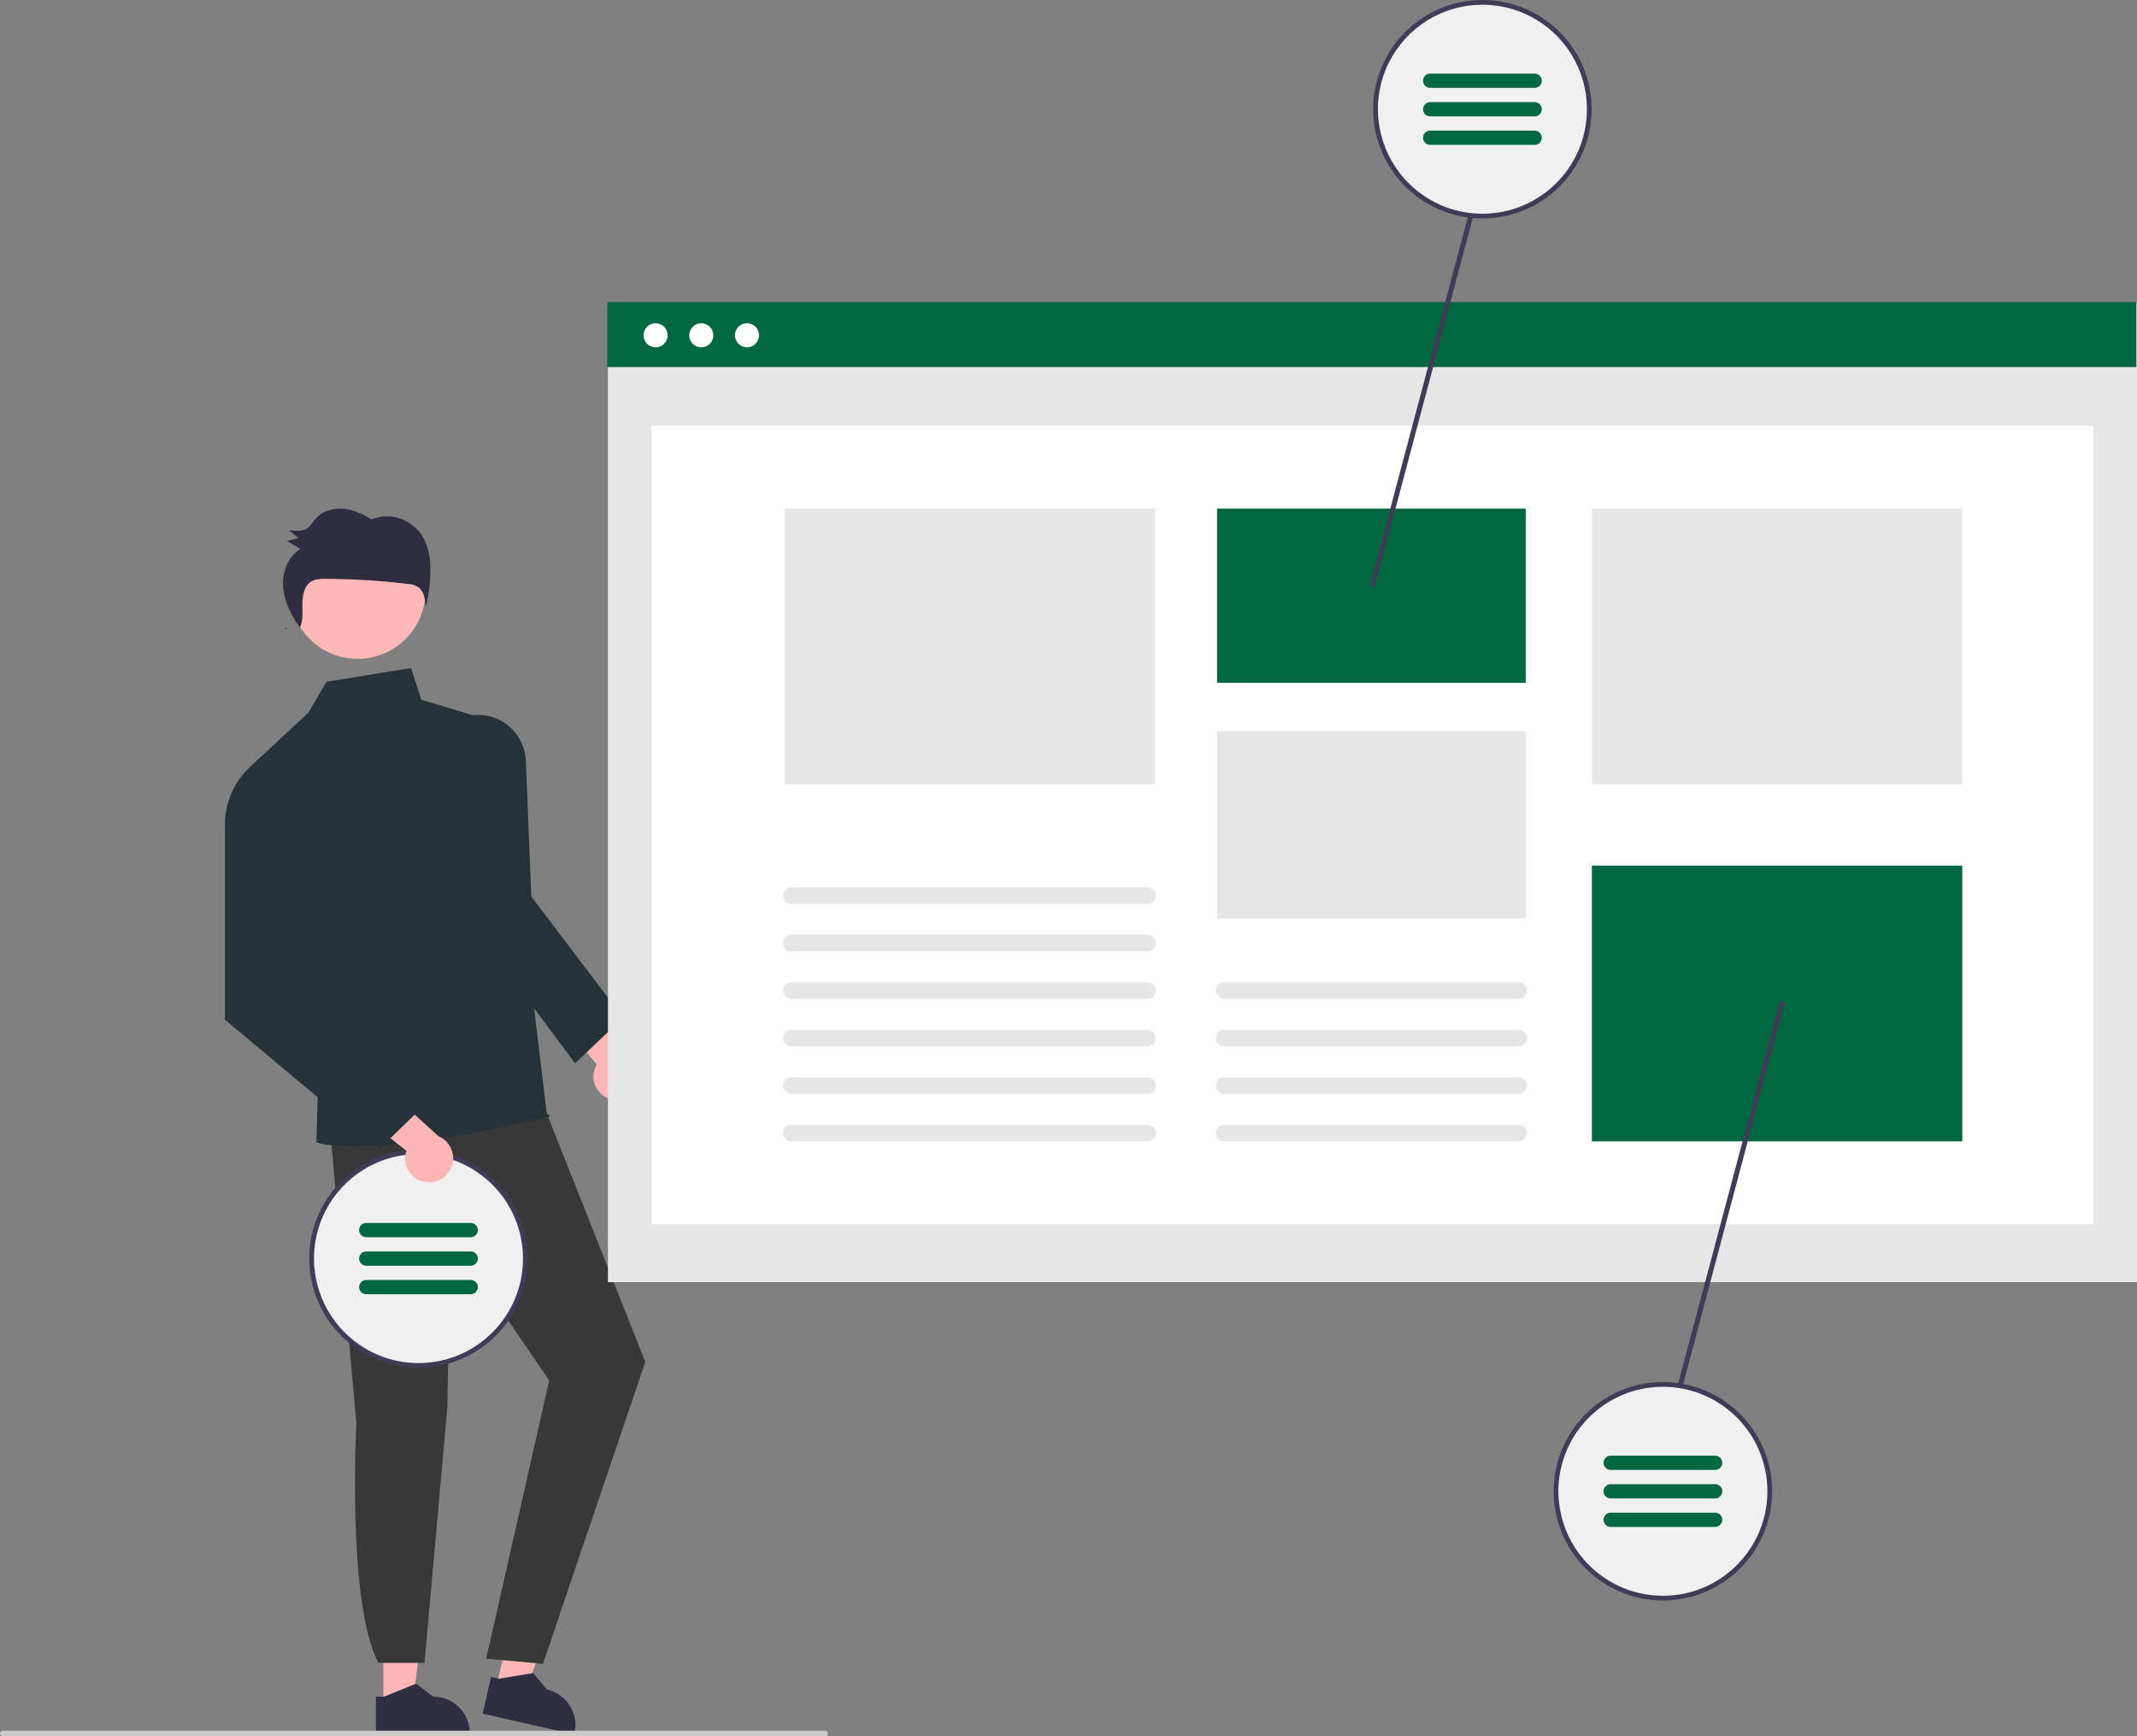 <?xml version="1.0" encoding="UTF-8" standalone="no"?>
<!DOCTYPE svg PUBLIC "-//W3C//DTD SVG 1.1//EN" "http://www.w3.org/Graphics/SVG/1.1/DTD/svg11.dtd">
<!-- Created with Vectornator (http://vectornator.io/) -->
<svg height="100%" stroke-miterlimit="10" style="fill-rule:nonzero;clip-rule:evenodd;stroke-linecap:round;stroke-linejoin:round;" version="1.1" viewBox="0 0 899.866 731.191" width="100%" xml:space="preserve" xmlns="http://www.w3.org/2000/svg" xmlns:vectornator="http://vectornator.io" xmlns:xlink="http://www.w3.org/1999/xlink">
<rect x="0" y="0" width="899.866" height="731.191" fill="#808080" stroke="none"/>
<defs/>
<clipPath id="ArtboardFrame">
<rect height="731.191" width="899.866" x="0" y="0"/>
</clipPath>
<g clip-path="url(#ArtboardFrame)" id="Ohne-Titel" vectornator:layerName="Ohne Titel">
<path d="M256.43 462.749C253.643 461.706 251.462 459.481 250.472 456.674C249.483 453.868 249.788 450.767 251.305 448.207L228.229 420.921L246.668 418.716L265.754 444.965C269.979 447.862 271.37 453.461 268.991 457.998C266.612 462.535 261.216 464.576 256.43 462.749Z" fill="#ffb6b6" fill-rule="nonzero" opacity="1" stroke="none"/>
<path d="M161.428 718.482L173.687 718.481L179.52 671.193L161.425 671.194L161.428 718.482Z" fill="#ffb6b6" fill-rule="nonzero" opacity="1" stroke="none"/>
<path d="M158.3 714.479L161.751 714.479L175.224 709L182.444 714.478L182.445 714.478C190.943 714.479 197.831 721.367 197.832 729.864L197.832 730.364L158.301 730.366L158.3 714.479Z" fill="#2f2e41" fill-rule="nonzero" opacity="1" stroke="none"/>
<path d="M208.937 710.756L220.896 713.456L237.001 668.614L219.351 664.629L208.937 710.756Z" fill="#ffb6b6" fill-rule="nonzero" opacity="1" stroke="none"/>
<path d="M206.768 706.163L210.134 706.923L224.483 704.546L230.319 711.48L230.32 711.48C238.609 713.353 243.811 721.589 241.94 729.878L241.829 730.366L203.269 721.659L206.768 706.163Z" fill="#2f2e41" fill-rule="nonzero" opacity="1" stroke="none"/>
<path d="M138.983 475.24L150.07 599.449C150.07 599.449 145.916 674.019 159.32 700.259L178.759 700.259L188.384 592.639L189.592 520.404L231.268 581.346L204.724 698.5L228.649 700.639L271.724 573.5L224.4 454.146L138.983 475.24Z" fill="#383838" fill-rule="nonzero" opacity="1" stroke="none"/>
<path d="M122.003 248.849C122.003 233.058 134.804 220.258 150.594 220.258C166.384 220.258 179.185 233.058 179.185 248.849C179.185 264.639 166.384 277.439 150.594 277.439C134.804 277.439 122.003 264.639 122.003 248.849Z" fill="#ffb8b8" fill-rule="nonzero" opacity="1" stroke="none"/>
<path d="M210.615 304.685L177.399 294.621L173.077 281.328L137.456 287.11L129.888 300.087L105.388 322.868L134.092 452.654L133.224 481C133.224 481 151.595 489.271 231.268 470.228C232.224 470 230.224 469 230.224 469L210.615 304.685Z" fill="#263238" fill-rule="nonzero" opacity="1" stroke="none"/>
<path d="M242.16 447.75L203.223 395.61L192.185 303.205L192.507 303.049C198.631 300.101 205.828 300.433 211.654 303.933C217.48 307.433 221.154 313.631 221.427 320.422L223.722 377.523L262.392 428.555L242.16 447.75Z" fill="#263238" fill-rule="nonzero" opacity="1" stroke="none"/>
<path d="M120.864 265.072C120.665 264.8 120.468 264.526 120.272 264.249C120.194 264.415 120.131 264.587 120.041 264.749L120.864 265.072Z" fill="#2f2e41" fill-rule="nonzero" opacity="1" stroke="none"/>
<path d="M179.035 227.936C177.123 223.772 173.716 220.48 169.489 218.714C165.3 217.024 160.618 217.028 156.431 218.726C152.651 216.337 148.452 214.444 144.029 214.21C139.606 213.975 134.93 215.616 132.204 219.228C131.595 220.182 130.904 221.08 130.138 221.912C127.947 223.941 124.618 223.648 121.705 223.233C123.012 224.353 124.318 225.472 125.625 226.592C124.044 227.005 122.463 227.418 120.881 227.831C122.726 228.95 124.572 230.069 126.416 231.188C121.06 234.403 118.625 241.42 119.268 247.794C119.877 253.827 122.79 259.345 126.272 264.249C127.662 261.318 127.362 257.81 127.339 254.508C127.315 251.02 127.933 247.058 130.728 245.108C132.614 243.793 135.038 243.735 137.312 243.747C148.783 243.81 160.24 244.525 171.629 245.889C173.174 245.956 174.681 246.393 176.022 247.164C178.541 248.882 179.032 252.428 179.285 255.538C180.615 250.402 181.266 245.113 181.222 239.808C181.334 235.741 180.588 231.696 179.035 227.936Z" fill="#2f2e41" fill-rule="nonzero" opacity="1" stroke="none"/>
<path d="M131.224 530C131.224 505.147 151.371 485 176.224 485C201.076 485 221.224 505.147 221.224 530C221.224 554.853 201.076 575 176.224 575C151.371 575 131.224 554.853 131.224 530Z" fill="#f0f0f0" fill-rule="nonzero" opacity="1" stroke="none"/>
<path d="M176.224 484C173.91 484 171.601 484.174 169.313 484.52C168.143 484.69 167.004 484.91 165.873 485.18C148.943 489.083 135.659 502.196 131.536 519.074C127.414 535.952 133.158 553.712 146.384 564.98C147.154 565.63 147.933 566.26 148.744 566.86C164.774 578.812 186.689 579.037 202.961 567.416C219.233 555.796 226.132 534.993 220.029 515.952C213.926 496.911 196.219 483.996 176.224 484ZM176.224 574C166.868 574.01 157.755 571.02 150.224 565.47C149.404 564.87 148.614 564.25 147.844 563.59C134.951 552.714 129.415 535.423 133.595 519.081C137.775 502.74 150.933 490.23 167.464 486.88C168.583 486.65 169.704 486.47 170.844 486.33C172.628 486.109 174.425 485.999 176.224 486C200.524 486 220.224 505.699 220.224 530C220.224 554.301 200.524 574 176.224 574Z" fill="#3f3d56" fill-rule="nonzero" opacity="1" stroke="none"/>
<path d="M198.223 521L154.223 521C152.567 521 151.223 519.657 151.223 518L151.223 518C151.223 516.343 152.567 515 154.223 515L198.223 515C199.88 515 201.223 516.343 201.223 518L201.223 518C201.223 519.657 199.88 521 198.223 521Z" fill="#006741" fill-rule="nonzero" opacity="1" stroke="none"/>
<path d="M198.223 533L154.223 533C152.567 533 151.223 531.657 151.223 530L151.223 530C151.223 528.343 152.567 527 154.223 527L198.223 527C199.88 527 201.223 528.343 201.223 530L201.223 530C201.223 531.657 199.88 533 198.223 533Z" fill="#006741" fill-rule="nonzero" opacity="1" stroke="none"/>
<path d="M198.224 545L154.224 545C152.567 545 151.224 543.657 151.224 542L151.224 542C151.224 540.343 152.567 539 154.224 539L198.224 539C199.88 539 201.224 540.343 201.224 542L201.224 542C201.224 543.657 199.88 545 198.224 545Z" fill="#006741" fill-rule="nonzero" opacity="1" stroke="none"/>
<path d="M179.103 497.774C176.162 497.32 173.573 495.586 172.033 493.04C170.493 490.494 170.16 487.396 171.123 484.58L142.974 462.566L160.577 456.652L184.609 478.464C189.336 480.439 191.838 485.638 190.433 490.565C189.028 495.491 184.161 498.588 179.103 497.774L179.103 497.774Z" fill="#ffb6b6" fill-rule="nonzero" opacity="1" stroke="none"/>
<path d="M122.724 322.5L105.388 322.868C98.512 329.202 94.637 338.151 94.724 347.5L94.724 429.409L159.772 483.793L180.805 463.425L132.389 410.677L122.724 322.5Z" fill="#263238" fill-rule="nonzero" opacity="1" stroke="none"/>
<path d="M256.004 127.573L899.866 127.573L899.866 127.573L899.866 539.93L899.866 539.93L256.004 539.93L256.004 539.93L256.004 127.573L256.004 127.573Z" fill="#e6e6e6" fill-rule="nonzero" opacity="1" stroke="none"/>
<path d="M274.416 179.293L881.455 179.293L881.455 179.293L881.455 515.535L881.455 515.535L274.416 515.535L274.416 515.535L274.416 179.293L274.416 179.293Z" fill="#ffffff" fill-rule="nonzero" opacity="1" stroke="none"/>
<path d="M255.73 127.208L899.591 127.208L899.591 127.208L899.591 154.561L899.591 154.561L255.73 154.561L255.73 154.561L255.73 127.208L255.73 127.208Z" fill="#006741" fill-rule="nonzero" opacity="1" stroke="none"/>
<path d="M270.987 141.192C270.987 138.392 273.257 136.123 276.057 136.123C278.857 136.123 281.126 138.392 281.126 141.192C281.126 143.992 278.857 146.262 276.057 146.262C273.257 146.262 270.987 143.992 270.987 141.192Z" fill="#ffffff" fill-rule="nonzero" opacity="1" stroke="none"/>
<path d="M290.23 141.192C290.23 138.392 292.5 136.123 295.3 136.123C298.1 136.123 300.37 138.392 300.37 141.192C300.37 143.992 298.1 146.262 295.3 146.262C292.5 146.262 290.23 143.992 290.23 141.192Z" fill="#ffffff" fill-rule="nonzero" opacity="1" stroke="none"/>
<path d="M309.474 141.192C309.474 138.392 311.744 136.123 314.544 136.123C317.344 136.123 319.614 138.392 319.614 141.192C319.614 143.992 317.344 146.262 314.544 146.262C311.744 146.262 309.474 143.992 309.474 141.192Z" fill="#ffffff" fill-rule="nonzero" opacity="1" stroke="none"/>
<path d="M512.479 214.181L642.463 214.181L642.463 214.181L642.463 287.529L642.463 287.529L512.479 287.529L512.479 287.529L512.479 214.181L512.479 214.181Z" fill="#006741" fill-rule="nonzero" opacity="1" stroke="none"/>
<path d="M512.479 307.955L642.463 307.955L642.463 307.955L642.463 386.873L642.463 386.873L512.479 386.873L512.479 386.873L512.479 307.955L512.479 307.955Z" fill="#e6e6e6" fill-rule="nonzero" opacity="1" stroke="none"/>
<path d="M670.317 214.181L826.297 214.181L826.297 214.181L826.297 330.305L826.297 330.305L670.317 330.305L670.317 330.305L670.317 214.181L670.317 214.181Z" fill="#e6e6e6" fill-rule="nonzero" opacity="1" stroke="none"/>
<path d="M670.317 364.523L826.297 364.523L826.297 364.523L826.297 480.647L826.297 480.647L670.317 480.647L670.317 480.647L670.317 364.523L670.317 364.523Z" fill="#006741" fill-rule="nonzero" opacity="1" stroke="none"/>
<path d="M330.317 214.181L486.297 214.181L486.297 214.181L486.297 330.305L486.297 330.305L330.317 330.305L330.317 330.305L330.317 214.181L330.317 214.181Z" fill="#e6e6e6" fill-rule="nonzero" opacity="1" stroke="none"/>
<path d="M621.208 79.642L576.774 246.796L578.81 247.337L622.827 81.748L621.208 79.642Z" fill="#3f3d56" fill-rule="nonzero" opacity="1" stroke="none"/>
<path d="M749.464 421.592L705.447 587.182L707.066 589.288L751.5 422.133L749.464 421.592Z" fill="#3f3d56" fill-rule="nonzero" opacity="1" stroke="none"/>
<path d="M483.224 400.647L333.224 400.647C331.291 400.647 329.724 399.08 329.724 397.147C329.724 395.214 331.291 393.647 333.224 393.647L483.224 393.647C485.157 393.647 486.724 395.214 486.724 397.147C486.724 399.08 485.157 400.647 483.224 400.647Z" fill="#e6e6e6" fill-rule="nonzero" opacity="1" stroke="none"/>
<path d="M483.224 380.647L333.224 380.647C331.291 380.647 329.724 379.08 329.724 377.147C329.724 375.214 331.291 373.647 333.224 373.647L483.224 373.647C485.157 373.647 486.724 375.214 486.724 377.147C486.724 379.08 485.157 380.647 483.224 380.647Z" fill="#e6e6e6" fill-rule="nonzero" opacity="1" stroke="none"/>
<path d="M483.224 420.647L333.224 420.647C331.291 420.647 329.724 419.08 329.724 417.147C329.724 415.214 331.291 413.647 333.224 413.647L483.224 413.647C485.157 413.647 486.724 415.214 486.724 417.147C486.724 419.08 485.157 420.647 483.224 420.647Z" fill="#e6e6e6" fill-rule="nonzero" opacity="1" stroke="none"/>
<path d="M483.224 440.647L333.224 440.647C331.291 440.647 329.724 439.08 329.724 437.147C329.724 435.214 331.291 433.647 333.224 433.647L483.224 433.647C485.157 433.647 486.724 435.214 486.724 437.147C486.724 439.08 485.157 440.647 483.224 440.647Z" fill="#e6e6e6" fill-rule="nonzero" opacity="1" stroke="none"/>
<path d="M483.224 460.647L333.224 460.647C331.291 460.647 329.724 459.08 329.724 457.147C329.724 455.214 331.291 453.647 333.224 453.647L483.224 453.647C485.157 453.647 486.724 455.214 486.724 457.147C486.724 459.08 485.157 460.647 483.224 460.647Z" fill="#e6e6e6" fill-rule="nonzero" opacity="1" stroke="none"/>
<path d="M483.224 480.647L333.224 480.647C331.291 480.647 329.724 479.08 329.724 477.147C329.724 475.214 331.291 473.647 333.224 473.647L483.224 473.647C485.157 473.647 486.724 475.214 486.724 477.147C486.724 479.08 485.157 480.647 483.224 480.647Z" fill="#e6e6e6" fill-rule="nonzero" opacity="1" stroke="none"/>
<path d="M639.471 420.647L515.471 420.647C513.538 420.647 511.971 419.08 511.971 417.147C511.971 415.214 513.538 413.647 515.471 413.647L639.471 413.647C641.404 413.647 642.971 415.214 642.971 417.147C642.971 419.08 641.404 420.647 639.471 420.647Z" fill="#e6e6e6" fill-rule="nonzero" opacity="1" stroke="none"/>
<path d="M639.471 440.647L515.471 440.647C513.538 440.647 511.971 439.08 511.971 437.147C511.971 435.214 513.538 433.647 515.471 433.647L639.471 433.647C641.404 433.647 642.971 435.214 642.971 437.147C642.971 439.08 641.404 440.647 639.471 440.647Z" fill="#e6e6e6" fill-rule="nonzero" opacity="1" stroke="none"/>
<path d="M639.471 460.647L515.471 460.647C513.538 460.647 511.971 459.08 511.971 457.147C511.971 455.214 513.538 453.647 515.471 453.647L639.471 453.647C641.404 453.647 642.971 455.214 642.971 457.147C642.971 459.08 641.404 460.647 639.471 460.647Z" fill="#e6e6e6" fill-rule="nonzero" opacity="1" stroke="none"/>
<path d="M639.471 480.647L515.471 480.647C513.538 480.647 511.971 479.08 511.971 477.147C511.971 475.214 513.538 473.647 515.471 473.647L639.471 473.647C641.404 473.647 642.971 475.214 642.971 477.147C642.971 479.08 641.404 480.647 639.471 480.647Z" fill="#e6e6e6" fill-rule="nonzero" opacity="1" stroke="none"/>
<path d="M579.224 46C579.224 21.147 599.371 1 624.224 1C649.076 1 669.224 21.147 669.224 46C669.224 70.853 649.076 91 624.224 91C599.371 91 579.224 70.853 579.224 46Z" fill="#f0f0f0" fill-rule="nonzero" opacity="1" stroke="none"/>
<path d="M624.224-3.08594e-06C621.91 0 619.601 0.174 617.313 0.52C616.143 0.69 615.004 0.91 613.873 1.18C596.943 5.083 583.659 18.195 579.536 35.074C575.414 51.952 581.158 69.712 594.384 80.98C595.154 81.63 595.933 82.26 596.744 82.86C612.774 94.812 634.689 95.037 650.961 83.416C667.233 71.796 674.132 50.993 668.029 31.952C661.926 12.911 644.219-0.004 624.224-3.08594e-06ZM624.224 90C614.868 90.01 605.755 87.02 598.224 81.47C597.404 80.87 596.614 80.25 595.844 79.59C582.951 68.714 577.415 51.422 581.595 35.081C585.775 18.741 598.933 6.23 615.464 2.88C616.583 2.65 617.704 2.47 618.844 2.33C620.628 2.109 622.425 1.999 624.224 2C648.524 2 668.224 21.7 668.224 46C668.224 70.3 648.524 90 624.224 90Z" fill="#3f3d56" fill-rule="nonzero" opacity="1" stroke="none"/>
<path d="M646.223 37L602.223 37C600.567 37 599.223 35.657 599.223 34L599.223 34C599.223 32.343 600.567 31 602.223 31L646.223 31C647.88 31 649.223 32.343 649.223 34L649.223 34C649.223 35.657 647.88 37 646.223 37Z" fill="#006741" fill-rule="nonzero" opacity="1" stroke="none"/>
<path d="M646.223 49L602.223 49C600.567 49 599.223 47.657 599.223 46L599.223 46C599.223 44.343 600.567 43 602.223 43L646.223 43C647.88 43 649.223 44.343 649.223 46L649.223 46C649.223 47.657 647.88 49 646.223 49Z" fill="#006741" fill-rule="nonzero" opacity="1" stroke="none"/>
<path d="M646.223 61L602.223 61C600.567 61 599.223 59.657 599.223 58L599.223 58C599.223 56.343 600.567 55 602.223 55L646.223 55C647.88 55 649.223 56.343 649.223 58L649.223 58C649.223 59.657 647.88 61 646.223 61Z" fill="#006741" fill-rule="nonzero" opacity="1" stroke="none"/>
<path d="M655.224 628C655.224 603.147 675.371 583 700.224 583C725.076 583 745.224 603.147 745.224 628C745.224 652.853 725.076 673 700.224 673C675.371 673 655.224 652.853 655.224 628Z" fill="#f0f0f0" fill-rule="nonzero" opacity="1" stroke="none"/>
<path d="M700.224 582C697.91 582 695.601 582.174 693.313 582.52C692.143 582.69 691.004 582.91 689.873 583.18C672.943 587.083 659.659 600.196 655.536 617.074C651.414 633.952 657.158 651.712 670.384 662.98C671.154 663.63 671.933 664.26 672.744 664.86C688.774 676.812 710.689 677.037 726.961 665.416C743.233 653.796 750.132 632.993 744.029 613.952C737.926 594.911 720.219 581.996 700.224 582ZM700.224 672C690.868 672.01 681.755 669.02 674.224 663.47C673.404 662.87 672.614 662.25 671.844 661.59C658.951 650.714 653.415 633.423 657.595 617.081C661.775 600.74 674.933 588.23 691.464 584.88C692.583 584.65 693.704 584.47 694.844 584.33C696.628 584.109 698.425 583.999 700.224 584C724.524 584 744.224 603.699 744.224 628C744.224 652.301 724.524 672 700.224 672Z" fill="#3f3d56" fill-rule="nonzero" opacity="1" stroke="none"/>
<path d="M722.223 619L678.223 619C676.567 619 675.223 617.657 675.223 616L675.223 616C675.223 614.343 676.567 613 678.223 613L722.223 613C723.88 613 725.223 614.343 725.223 616L725.223 616C725.223 617.657 723.88 619 722.223 619Z" fill="#006741" fill-rule="nonzero" opacity="1" stroke="none"/>
<path d="M722.223 631L678.223 631C676.567 631 675.223 629.657 675.223 628L675.223 628C675.223 626.343 676.567 625 678.223 625L722.223 625C723.88 625 725.223 626.343 725.223 628L725.223 628C725.223 629.657 723.88 631 722.223 631Z" fill="#006741" fill-rule="nonzero" opacity="1" stroke="none"/>
<path d="M722.224 643L678.224 643C676.567 643 675.224 641.657 675.224 640L675.224 640C675.224 638.343 676.567 637 678.224 637L722.224 637C723.88 637 725.224 638.343 725.224 640L725.224 640C725.224 641.657 723.88 643 722.224 643Z" fill="#006741" fill-rule="nonzero" opacity="1" stroke="none"/>
<path d="M347.485 731.191L1.191 731.191C0.534 731.189 0.003 730.656 0.003 730C0.003 729.344 0.534 728.811 1.191 728.809L347.485 728.809C348.141 728.811 348.672 729.344 348.672 730C348.672 730.656 348.141 731.189 347.485 731.191Z" fill="#cacaca" fill-rule="nonzero" opacity="1" stroke="none"/>
</g>
</svg>
